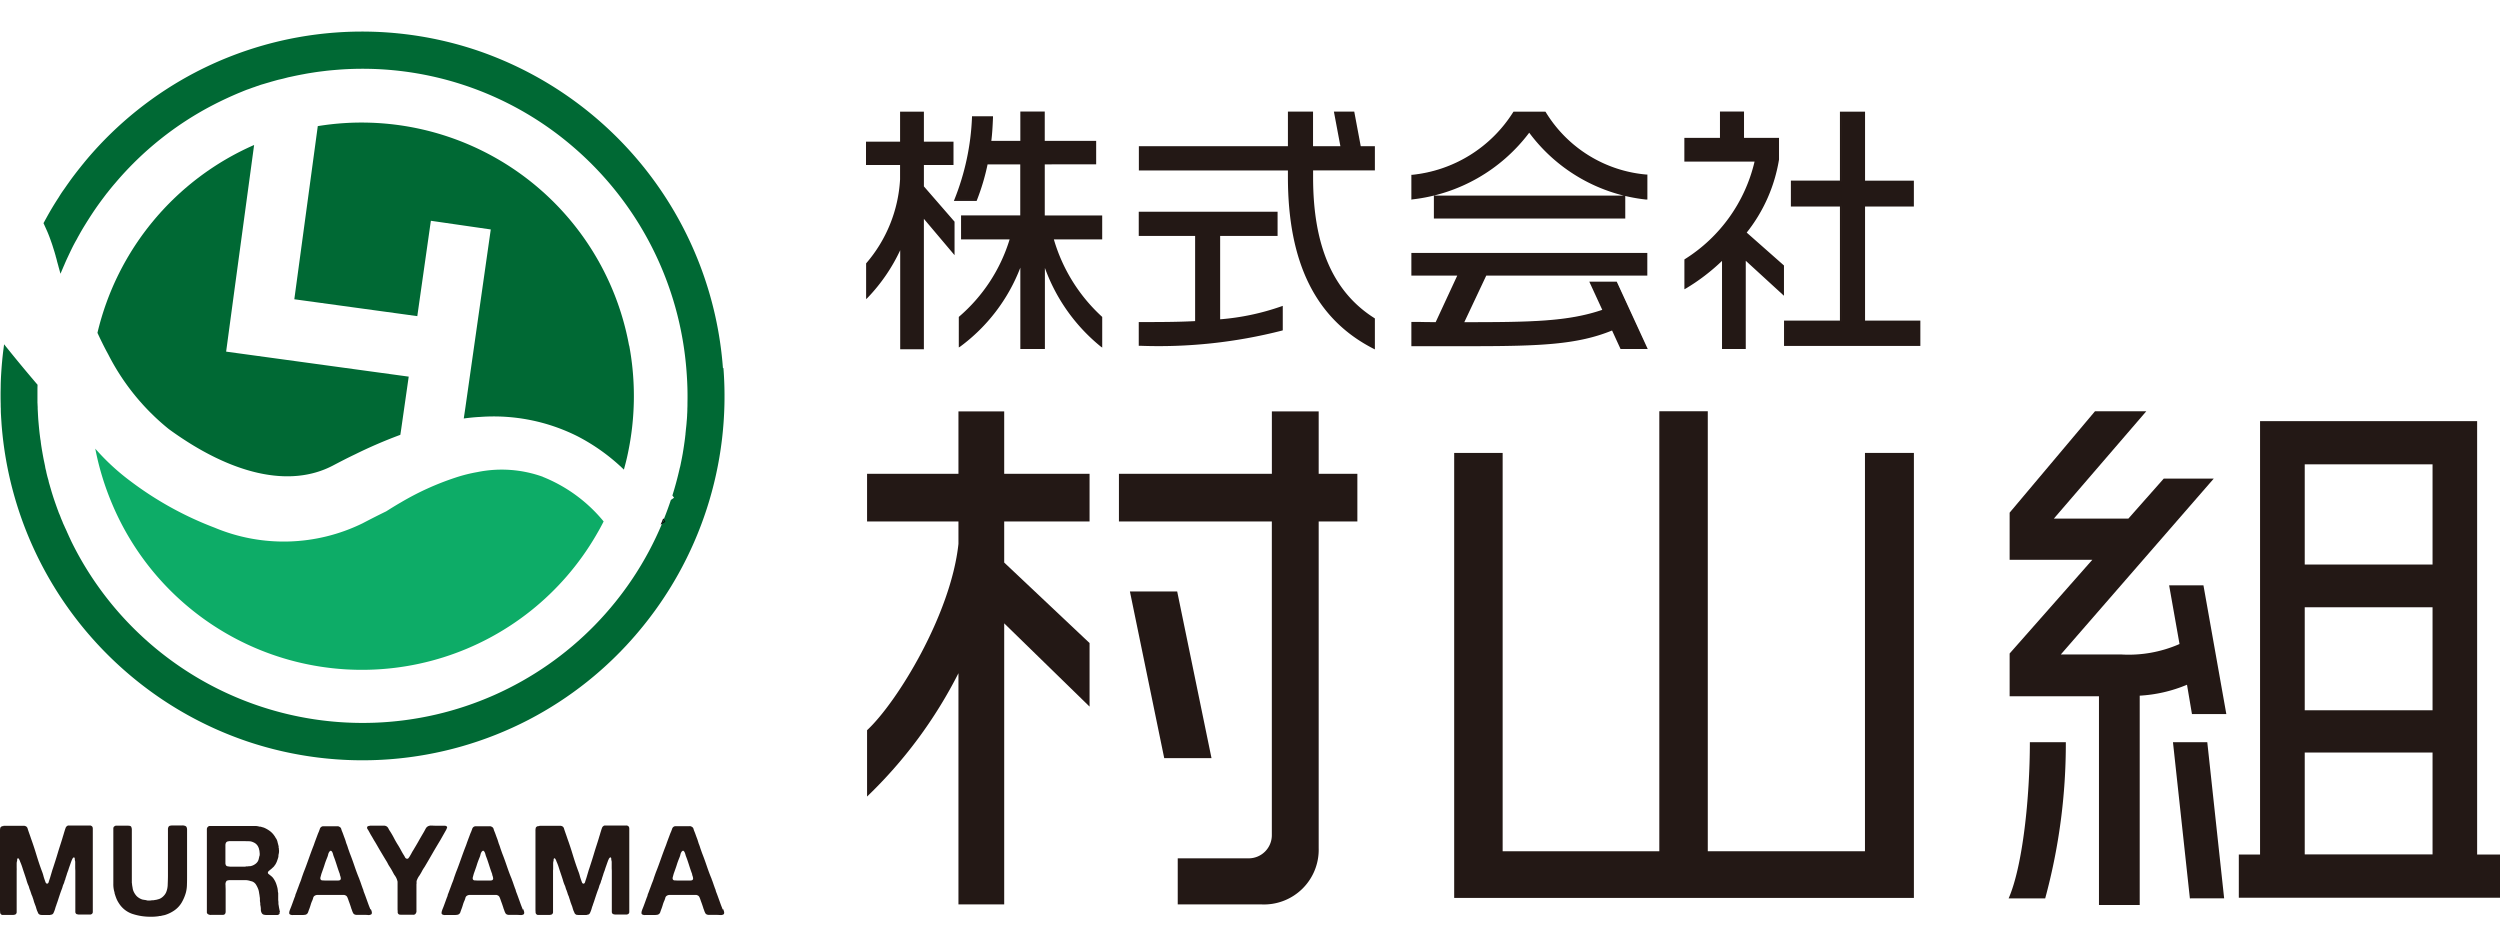 <svg xmlns="http://www.w3.org/2000/svg" width="150" height="57" viewBox="0 0 150 57"><g transform="translate(0)"><g transform="translate(0 1.893)"><g transform="translate(51.96 4.798)"><g transform="translate(0.064 17.984)"><path d="M81.758,47.358V64.223H79.013V50.351a27.406,27.406,0,0,1-5.483,7.4V53.771c1.8-1.674,5.03-6.94,5.483-11.179V41.245H73.53V38.388h5.483V34.64h2.745v3.748h5.122v2.857H81.758V43.71l5.122,4.831v3.812l-5.122-4.995Zm18.869-6.113V60.839A3.284,3.284,0,0,1,97.2,64.223h-5.03V61.458h4.273a1.39,1.39,0,0,0,1.373-1.411v-18.8H88.642V38.388h9.176V34.64h2.809v3.748h2.321v2.857Zm-9.268,14.2-2.059-10h2.837l2.059,10Z" transform="translate(-73.53 -34.633)" fill="#231815"/><path d="M123.32,63.821V37.131h2.908v23.9h9.4V34.63h2.908v26.4h9.431v-23.9h2.936v26.7H123.32Z" transform="translate(-88.093 -34.63)" fill="#231815"/><path d="M172.526,63.857H170.34c.849-1.938,1.274-6.085,1.274-9.369h2.158a35.439,35.439,0,0,1-1.238,9.369Zm8.816-11.044-.3-1.774a8.558,8.558,0,0,1-2.837.656V64.256H175.76V51.73H170.4V49.165l4.96-5.622H170.4V40.715l5.122-6.085H178.6l-5.547,6.441h4.471l2.123-2.4h3l-9.176,10.552h3.622a7.568,7.568,0,0,0,3.5-.627l-.623-3.52h2.059l1.373,7.724h-2.059Zm-.127,11.044L180.2,54.487h2.059l1.012,9.369Zm2.936-.036V61.228h1.274V35.221H198.45V61.228h1.373v2.593H184.151Zm11.624-26.006h-7.669v6.013h7.669Zm0,8.578h-7.669v6.177h7.669Zm0,8.714h-7.669V61.22h7.669V55.107Z" transform="translate(-101.846 -34.63)" fill="#231815"/></g><path d="M76.884,15.679v7.937H75.575V17.467a10.54,10.54,0,0,1-2.045,3.057V18.55a8.474,8.474,0,0,0,2.045-5.066v-.926H73.53V11.29h2.045v-1.8h1.309v1.8h1.776v1.268H76.884v1.368l1.84,2.116v1.817l-1.84-2.18Zm7.245,2.779V23.6H82.791V18.457A10.546,10.546,0,0,1,79.1,23.466v-1.7a10.029,10.029,0,0,0,3.071-4.738H79.24V15.714h3.552V12.529H80.718a11.878,11.878,0,0,1-.658,2.194H78.829a14.875,14.875,0,0,0,1.061-4.959H81.03c-.014.534-.05,1.019-.106,1.475h1.868V9.48h1.337v1.76h3.085v1.29H84.129v3.185h3.446v1.318H84.659a10.112,10.112,0,0,0,2.915,4.738v1.7a10.9,10.9,0,0,1-3.446-5.009Z" transform="translate(-73.466 -9.416)" fill="#231815"/><path d="M76.921,23.654H75.492V17.712a10.6,10.6,0,0,1-1.939,2.836l-.106.1V18.5l.014-.014a8.415,8.415,0,0,0,2.023-5.023V12.6H73.44v-1.4h2.045V9.4h1.429v1.8H78.69v1.4H76.914v1.283L78.753,16v2.009l-1.84-2.18v7.838Zm-1.309-.121H76.8V15.489l1.84,2.18V16.038L76.8,13.921V12.475h1.776V11.328H76.8v-1.8H75.612v1.8H73.567v1.147h2.045v.99a8.579,8.579,0,0,1-2.045,5.094v1.8a10.835,10.835,0,0,0,1.924-2.936l.113-.249v6.37Zm8.554.107H82.7V18.759a10.621,10.621,0,0,1-3.6,4.731l-.092.057V21.716l.021-.021a9.923,9.923,0,0,0,3.028-4.631H79.143V15.624h3.552V12.561h-1.96a13.284,13.284,0,0,1-.644,2.159l-.014.036H78.711l.035-.086A14.816,14.816,0,0,0,79.8,9.732V9.675H81.06v.064c-.021.556-.05,1.012-.1,1.411H82.7V9.39h1.465v1.76h3.085v1.411H84.166v3.064h3.446v1.439h-2.9a10.121,10.121,0,0,0,2.88,4.631l.021.021v1.838l-.092-.064a10.792,10.792,0,0,1-3.347-4.717V23.64Zm-1.337-.121h1.217V18.075l.12.342a10.981,10.981,0,0,0,3.325,4.909V21.773a10.22,10.22,0,0,1-2.915-4.752l-.014-.078h2.929v-1.2H84.046V12.439H87.13V11.278H84.046V9.518H82.829v1.76h-2v-.071a10.609,10.609,0,0,0,.113-1.4H79.921a15.05,15.05,0,0,1-1.026,4.838h1.1a12.989,12.989,0,0,0,.637-2.152v-.05h2.193v3.306H79.27v1.2h2.943l-.021.078a10.012,10.012,0,0,1-3.071,4.752v1.553a10.593,10.593,0,0,0,3.573-4.916l.12-.328v5.429Z" transform="translate(-73.44 -9.39)" fill="#231815"/><g transform="translate(16.365 0.007)"><path d="M105.6,13.342v-.456H96.66V11.553H105.6V9.48h1.387v2.073h1.776l-.389-2.073h1.09l.389,2.073h.842v1.332H106.99v.484c0,4.125,1.231,6.918,3.707,8.486V23.58c-3.552-1.817-5.094-5.365-5.094-10.246ZM96.66,23.417v-1.3c1.167,0,2.307,0,3.382-.064V16.826H96.66V15.493h8.214v1.332h-3.446v5.13a15.26,15.26,0,0,0,3.757-.784V22.5a29.882,29.882,0,0,1-8.526.912Z" transform="translate(-96.596 -9.423)" fill="#231815"/><path d="M110.734,23.664l-.085-.043c-3.453-1.767-5.129-5.137-5.129-10.3v-.392H96.577V11.473h8.943V9.4h1.507v2.073h1.641L108.279,9.4H109.5l.389,2.073h.849v1.453h-3.707v.427c0,4.111,1.2,6.869,3.679,8.436l.028.021v1.86ZM96.7,12.8h8.943v.513c0,5.066,1.627,8.386,4.974,10.146V21.869c-2.5-1.6-3.707-4.382-3.707-8.522V12.8h3.707V11.587h-.828L109.4,9.514h-.969l.389,2.073h-1.91V9.514H105.64v2.073H96.7V12.8ZM96.634,23.45H96.57V22.025h.064c1.167,0,2.264,0,3.318-.057V16.86H96.57V15.406H104.9V16.86h-3.446v5a14.545,14.545,0,0,0,3.672-.777l.085-.029v1.468l-.042.014a29.8,29.8,0,0,1-8.54.912Zm.064-1.3v1.183a29.6,29.6,0,0,0,8.405-.891v-1.2a14.838,14.838,0,0,1-3.686.755h-.064V16.739H104.8V15.527H96.712v1.211h3.382v5.344h-.057c-1.061.064-2.158.064-3.325.064Z" transform="translate(-96.57 -9.4)" fill="#231815"/></g><g transform="translate(32.722 0.007)"><path d="M126.8,10.574a10.08,10.08,0,0,1-7.011,4.047V13.253A8.239,8.239,0,0,0,125.9,9.47h1.84a7.962,7.962,0,0,0,6.092,3.783v1.368a9.968,9.968,0,0,1-7.026-4.047ZM132.32,23.6l-.516-1.133c-2.123.876-4.486.955-8.54.955H119.79V22.088c.5,0,.969.014,1.436.014l1.358-2.921H119.8v-1.24h14.037v1.24h-9.643L122.818,22.1c4.188,0,6.389-.05,8.462-.77l-.764-1.66h1.514l1.8,3.926Zm-11.172-7.83V14.514h11.363v1.254Z" transform="translate(-119.719 -9.42)" fill="#231815"/><path d="M133.89,23.643h-1.649l-.509-1.111c-2.073.848-4.3.941-8.5.941H119.69V22.018h.064c.255,0,.5,0,.743.007.219,0,.439.007.651.007l1.295-2.793H119.69V17.879h14.157V19.24h-9.665l-1.316,2.793c4,0,6.219-.036,8.278-.741l-.778-1.689h1.648l.014.036,1.847,4.011Zm-1.571-.121h1.38l-1.755-3.8h-1.38l.75,1.639-.064.021c-2.115.741-4.365.77-8.483.77h-.1l.042-.086,1.387-2.957h9.622V17.993H119.8v1.119h2.823l-1.415,3.042h-.035c-.233,0-.46,0-.693-.007s-.446-.007-.679-.007v1.211h3.417c4.231,0,6.445-.093,8.518-.955l.057-.021.524,1.147Zm.205-7.709H121.041V14.437h11.483Zm-11.356-.121H132.4V14.558H121.169v1.133ZM119.69,14.68V13.191h.05A8.126,8.126,0,0,0,125.8,9.428l.021-.028h1.91l.021.028a7.861,7.861,0,0,0,6.049,3.748h.05v1.5h-.071a10.077,10.077,0,0,1-7.019-4.011,10.2,10.2,0,0,1-7,4Zm7.075-4.232.05.078a9.83,9.83,0,0,0,6.919,4.011V13.3a7.971,7.971,0,0,1-6.07-3.776h-1.769a8.215,8.215,0,0,1-6.085,3.769v1.24a9.994,9.994,0,0,0,6.9-4.011l.05-.071Z" transform="translate(-119.69 -9.4)" fill="#231815"/></g><g transform="translate(49.101 0)"><path d="M146.506,18.237V23.6H145.2V18.237a11.759,11.759,0,0,1-2.257,1.739V18.329a9.518,9.518,0,0,0,4.224-5.964H142.94v-1.3h2.137V9.48H146.4v1.582h2.1V12.3a9.541,9.541,0,0,1-1.96,4.4l2.257,1.995v1.646Zm2.413,5.18v-1.4h3.354V15.052h-2.943V13.627h2.943V9.487h1.387v4.14h2.929v1.425h-2.929V22.02h3.318v1.4Z" transform="translate(-142.869 -9.416)" fill="#231815"/><path d="M146.533,23.64H145.1V18.353a12.063,12.063,0,0,1-2.165,1.653l-.092.05V18.268l.028-.021a9.456,9.456,0,0,0,4.181-5.85H142.84V10.972h2.137V9.39h1.443v1.582h2.1v1.3a9.489,9.489,0,0,1-1.939,4.382l2.236,1.974v1.817l-2.292-2.1v5.287Zm-1.309-.121h1.189V18.075l2.292,2.1V18.7l-2.285-2.009.035-.043a9.446,9.446,0,0,0,1.953-4.36V11.114h-2.1V9.532h-1.2v1.582h-2.137V12.3H147.2v.071a9.621,9.621,0,0,1-4.231,5.992v1.5a11.916,11.916,0,0,0,2.158-1.682l.106-.1v5.451ZM157,23.455h-8.179V21.937h3.354V15.09h-2.943V13.537h2.943V9.4h1.507v4.14h2.929V15.09h-2.929v6.847H157v1.518Zm-8.059-.121h7.931V22.058h-3.318V14.969h2.929v-1.3h-2.929V9.525h-1.266v4.14h-2.943v1.3h2.943v7.089h-3.354v1.275Z" transform="translate(-142.84 -9.39)" fill="#231815"/></g></g><g transform="translate(0.035)"><path d="M45.046,23.7A16.316,16.316,0,0,0,26.368,10.53L24.96,20.919l7.379,1.012.814-5.721,3.594.52L35.219,27.452l-.092.62c.325-.043.651-.078.983-.093a11.2,11.2,0,0,1,5.844,1.161,11.754,11.754,0,0,1,2.781,2c.085-.313.17-.634.233-.948a16.568,16.568,0,0,0,.085-6.5Z" transform="translate(-7.336 -4.856)" fill="#006934"/><path d="M15.989,24.593l.488-3.62h0l1.189-8.764a16.43,16.43,0,0,0-9.4,11.272c.205.442.417.876.651,1.3a13.769,13.769,0,0,0,3.63,4.474c3.771,2.75,7.266,3.534,9.834,2.195.382-.2.828-.435,1.337-.677A28.378,28.378,0,0,1,26.439,29.6l.05-.328.453-3.164-10.952-1.5Z" transform="translate(-2.454 -5.403)" fill="#006934"/><path d="M34.937,39.469a7.3,7.3,0,0,0-3.92-.285,9.321,9.321,0,0,0-1.33.335A16.681,16.681,0,0,0,26.426,41c-.311.178-.608.363-.891.542-.531.257-1.012.506-1.422.72a10.751,10.751,0,0,1-8.879.257,20.334,20.334,0,0,1-5-2.757A13.545,13.545,0,0,1,8.08,37.78,16.574,16.574,0,0,0,9.1,41.114a16.259,16.259,0,0,0,29.022,1.874c.163-.278.318-.556.46-.841a9.082,9.082,0,0,0-3.644-2.672Z" transform="translate(-2.399 -12.754)" fill="#0dac67"/><path d="M43.392,22.858A21.846,21.846,0,0,0,28.634,3.785a21.659,21.659,0,0,0-16.86,1.3A21.653,21.653,0,0,0,5.243,10.3c-.127.15-.248.3-.368.449-.262.328-.516.655-.757,1-.1.135-.191.278-.29.413s-.2.292-.29.442c-.276.42-.531.848-.771,1.29-.05.085-.092.171-.142.257l.212.47c.007.021.021.043.028.064q.117.278.212.556c.042.114.078.221.113.335.028.093.057.178.085.271h0c.028.086.05.178.078.264v.014c.028.093.057.192.078.285h0c.014.064.035.128.05.185l.042.15a.133.133,0,0,0,.014.05.043.043,0,0,0,.007.029c.035.121.064.242.1.363h0c.035-.078.071-.171.113-.264.014-.036.028-.064.042-.1.035-.086.078-.171.113-.264L4,16.36c.1-.214.2-.427.3-.634s.212-.42.333-.627c.035-.071.078-.15.12-.221.1-.185.205-.363.318-.549.276-.449.566-.9.877-1.332.149-.207.311-.42.467-.627,0,0,.007-.014.014-.014.163-.207.333-.42.509-.62A19.359,19.359,0,0,1,12.8,7.062c.509-.264,1.033-.506,1.557-.727.057-.021.12-.05.177-.071.021-.007.042-.021.064-.028.106-.043.212-.086.318-.121s.241-.093.361-.128c.078-.029.149-.057.226-.078l.078-.029c.078-.029.149-.05.226-.071l.071-.021c.071-.021.142-.043.219-.064s.163-.05.241-.071c.156-.043.318-.093.481-.128s.318-.078.481-.121l.3-.064c.226-.05.453-.093.679-.135.184-.036.368-.064.552-.093.226-.036.46-.064.693-.093s.5-.05.743-.071A19.366,19.366,0,0,1,34.456,9.62a19.645,19.645,0,0,1,6.75,13.409c.05.641.071,1.275.057,1.91,0,.121,0,.235-.007.349v.043c0,.114-.007.221-.014.335V25.7h0c-.007.128-.014.242-.028.363v.007c-.007.121-.021.249-.035.371s-.021.221-.035.335v.036h0c-.014.1-.021.192-.035.292l-.021.157c-.028.2-.057.406-.092.606-.007.043-.014.093-.021.135-.021.1-.035.2-.057.3-.014.071-.028.143-.042.207l-.021.107c-.014.071-.028.142-.05.214l-.014.05s0,.028-.007.036c-.12.527-.262,1.055-.425,1.575l.014.021a.2.2,0,0,1,.028.036l.057.078-.191.135c-.127.385-.269.77-.417,1.14-.035.085-.071.178-.106.264h0A19.471,19.471,0,0,1,4.43,33.517c-.064-.128-.134-.264-.191-.392-.035-.078-.071-.15-.106-.228-.021-.05-.042-.093-.064-.143a.254.254,0,0,1-.028-.064L3.955,32.5c0-.007-.007-.014-.014-.028-.035-.071-.064-.15-.1-.221s-.064-.15-.092-.221c-.014-.029-.021-.05-.035-.078-.021-.05-.042-.1-.057-.143-.028-.078-.057-.15-.092-.228s-.05-.128-.071-.192l-.014-.029c-.064-.178-.127-.356-.191-.541s-.12-.363-.177-.549c-.021-.071-.042-.15-.064-.221s-.042-.15-.064-.221-.042-.142-.057-.214V29.6c-.021-.071-.042-.143-.064-.221-.028-.114-.057-.221-.078-.335v-.014a1.966,1.966,0,0,1-.064-.278.091.091,0,0,0-.007-.043l-.05-.242c-.035-.157-.064-.321-.092-.477-.042-.242-.085-.485-.113-.727a.9.9,0,0,0-.021-.135c-.007-.05-.014-.107-.021-.157-.007-.078-.021-.157-.028-.228-.028-.242-.05-.492-.071-.734s-.028-.477-.042-.713v-.114c-.007-.093-.007-.178-.014-.271v-.648c0-.135,0-.278.007-.413-.608-.712-1.281-1.518-2.009-2.43L.22,21.74c-.021.142-.035.285-.05.42s-.028.292-.042.435c-.035.435-.064.869-.071,1.3,0,.164-.007.328-.007.492,0,.2,0,.4.007.606,0,.1,0,.192.007.292v.093c0,.114.007.235.014.349.007.15.021.3.028.449A21.861,21.861,0,0,0,7.627,41.113a21.68,21.68,0,0,0,7.238,4.14,21.659,21.659,0,0,0,16.86-1.3,21.653,21.653,0,0,0,6.53-5.208,21.9,21.9,0,0,0,5.165-15.91Z" transform="translate(-0.05 -2.656)" fill="#006934"/><path d="M56.02,44.035l.035-.078c.035-.085.071-.178.106-.264l.021-.043.05.078.064.107.014.021Zm.177-.278-.064.15.113-.071Z" transform="translate(-16.42 -14.442)" fill="#040000"/></g><g transform="translate(0 47.633)"><path d="M.205,69.534H1.4a.283.283,0,0,1,.184.05.219.219,0,0,1,.071.107c.014.05.028.093.042.135.028.078.057.164.085.242s.057.164.085.249q.17.47.318.962c.1.328.205.648.325.969a2.211,2.211,0,0,1,.1.306c.028.107.064.207.1.306l.028.078a.269.269,0,0,0,.05.057l.028.014s.021,0,.028-.007c.042-.007.064-.043.078-.093s.028-.093.042-.135c.042-.114.071-.228.106-.342s.064-.228.106-.342c.1-.306.2-.613.29-.919s.2-.62.29-.926c.021-.078.05-.157.071-.235s.05-.157.071-.235l.042-.121a.214.214,0,0,1,.078-.1.145.145,0,0,1,.113-.036H5.384a.146.146,0,0,1,.106.028c.057.029.078.086.078.171v4.987a.144.144,0,0,1-.05.114.178.178,0,0,1-.106.043H4.719c-.042-.007-.071-.014-.1-.021s-.05-.021-.071-.05a.152.152,0,0,1-.028-.1V72.256c0-.071-.007-.135-.007-.2v-.313a.336.336,0,0,0-.014-.121.557.557,0,0,1-.014-.114.076.076,0,0,0-.042-.078.053.053,0,0,0-.035.007l-.021.021a.256.256,0,0,0-.05.071.84.84,0,0,1-.035.078c-.028.078-.057.15-.085.235s-.057.157-.085.242c-.007.028-.021.057-.028.093a.8.8,0,0,1-.035.093c-.021.064-.05.128-.064.192l-.064.192a.1.1,0,0,0-.014.05.06.06,0,0,1-.014.05.842.842,0,0,0-.05.143.647.647,0,0,1-.057.15.842.842,0,0,0-.05.143,1.234,1.234,0,0,1-.05.15c-.057.143-.106.292-.156.442s-.092.292-.149.442a.1.1,0,0,0-.014.043.053.053,0,0,1-.014.043,1.611,1.611,0,0,0-.057.171,1.612,1.612,0,0,1-.057.171c-.014.036-.028.064-.042.1a.2.2,0,0,1-.057.078.166.166,0,0,1-.071.036.212.212,0,0,0-.085.021H2.575a.683.683,0,0,1-.127-.007.2.2,0,0,1-.085-.028.177.177,0,0,1-.078-.086c-.014-.036-.028-.071-.05-.114s-.042-.121-.064-.185a.958.958,0,0,0-.064-.185l-.021-.064a1.223,1.223,0,0,1-.064-.192,1.529,1.529,0,0,0-.064-.192.1.1,0,0,0-.014-.043c-.007-.014,0-.029-.014-.043a.852.852,0,0,1-.057-.143c-.014-.05-.035-.1-.05-.15a.121.121,0,0,0-.014-.036c-.007-.014,0-.028-.014-.036a1.233,1.233,0,0,1-.05-.15.646.646,0,0,0-.057-.15,2.331,2.331,0,0,1-.106-.314c-.035-.107-.071-.221-.106-.321-.042-.128-.085-.249-.127-.385a3.445,3.445,0,0,0-.142-.378.643.643,0,0,0-.078-.171L1.1,71.486c-.007-.007-.021,0-.035,0a.092.092,0,0,0-.035.078.279.279,0,0,1-.014.107A.554.554,0,0,0,1,71.779v.278A1.27,1.27,0,0,1,1,72.22v2.487a.152.152,0,0,1-.028.1.138.138,0,0,1-.106.064.542.542,0,0,1-.106.014H.163a.143.143,0,0,1-.106-.043.155.155,0,0,1-.05-.114c0-.05-.007-.107-.007-.164V69.833a.58.58,0,0,1,.007-.114.25.25,0,0,1,.021-.085.2.2,0,0,1,.12-.078H.205Z" transform="translate(0 -69.513)" fill="#231815"/><path d="M9.787,69.524h.623a1.089,1.089,0,0,1,.156.007.169.169,0,0,1,.113.05.458.458,0,0,1,.042.157v3.149a.419.419,0,0,0,.014.135.3.3,0,0,0,.007.086c.007.057.021.107.028.164a.7.7,0,0,0,.042.164,1.037,1.037,0,0,0,.205.321.879.879,0,0,0,.34.2l.12.021A.711.711,0,0,1,11.6,74a.261.261,0,0,0,.064.014h.156c.042,0,.071,0,.085-.014h.106l.12-.021a.4.4,0,0,0,.106-.021,1.15,1.15,0,0,0,.163-.05.739.739,0,0,0,.226-.164.724.724,0,0,0,.156-.228,1.281,1.281,0,0,0,.092-.463c.007-.178.014-.363.014-.549V69.766a.31.31,0,0,1,.042-.185.155.155,0,0,1,.1-.057.877.877,0,0,1,.149-.014h.58a.273.273,0,0,1,.106.014A.19.19,0,0,1,14,69.6a.384.384,0,0,1,.035.171V72.5c0,.192,0,.378-.007.556a2.007,2.007,0,0,1-.064.484,2.568,2.568,0,0,1-.262.613,1.519,1.519,0,0,1-.41.442,2.066,2.066,0,0,1-.531.271.938.938,0,0,1-.134.036c-.05.007-.092.021-.134.029a.353.353,0,0,1-.085.014.178.178,0,0,0-.085.014c-.057.007-.127.014-.2.021s-.142.007-.212.007a3.413,3.413,0,0,1-1.182-.178,1.53,1.53,0,0,1-.764-.6,1.828,1.828,0,0,1-.156-.278,3.376,3.376,0,0,1-.113-.321.209.209,0,0,1-.014-.064.118.118,0,0,0-.014-.064,1.648,1.648,0,0,1-.057-.47V69.717a.251.251,0,0,1,.021-.114.3.3,0,0,1,.12-.078H9.78s.021,0,.028-.007Z" transform="translate(-2.811 -69.51)" fill="#231815"/><path d="M21.905,74.723a.325.325,0,0,1,0,.086.1.1,0,0,1-.042.05.163.163,0,0,1-.12.036h-.559a.9.9,0,0,1-.205-.014.212.212,0,0,1-.134-.085.425.425,0,0,1-.064-.242,1.135,1.135,0,0,0-.035-.271v-.107a.8.8,0,0,1-.021-.192.758.758,0,0,0-.014-.185c0-.014-.007-.036-.007-.064-.007-.057-.021-.114-.028-.171a1.468,1.468,0,0,0-.035-.171,1.533,1.533,0,0,0-.142-.306.476.476,0,0,0-.226-.2l-.071-.021a.431.431,0,0,1-.078-.021.981.981,0,0,0-.3-.043h-.941c-.042.007-.071.014-.1.021a.094.094,0,0,0-.071.043.325.325,0,0,0-.05.235c0,.107.007.2.007.285v1.311a.231.231,0,0,1-.014.085.139.139,0,0,1-.085.093.3.3,0,0,1-.085.014h-.686a.314.314,0,0,1-.2-.05.145.145,0,0,1-.057-.135v-4.93a.225.225,0,0,1,.035-.142.259.259,0,0,1,.106-.078h2.773a.886.886,0,0,1,.2.028.253.253,0,0,0,.078.014.151.151,0,0,1,.078.014c.035.007.071.021.1.029a.407.407,0,0,1,.1.036,1.719,1.719,0,0,1,.333.2,1.188,1.188,0,0,1,.255.278.48.48,0,0,1,.05.078.294.294,0,0,0,.05.078.65.65,0,0,1,.085.221c.021.078.042.157.064.249v.057a.077.077,0,0,0,.014.057v.064a.491.491,0,0,1,.007.15.539.539,0,0,1-.021.135.746.746,0,0,0-.014.107.261.261,0,0,1-.014.1c-.021.078-.05.15-.071.214a1.189,1.189,0,0,1-.092.192c-.007.014-.021.028-.035.05a.216.216,0,0,0-.035.05.567.567,0,0,1-.106.107l-.085.078s-.064.05-.092.078a.191.191,0,0,0-.057.05.1.1,0,0,0-.042.064.1.1,0,0,0,.014.078.133.133,0,0,0,.05.043c.05.043.1.078.149.121a.611.611,0,0,1,.127.143,1.356,1.356,0,0,1,.142.264,2.636,2.636,0,0,1,.092.306c.007.043.014.093.021.142a.462.462,0,0,0,.021.143V74a1.074,1.074,0,0,1,.014.157.563.563,0,0,0,.014.157l.021.135c.007.043.021.093.028.135s.021.085.028.128Zm-1.2-3.384a.625.625,0,0,0,0-.2.771.771,0,0,0-.028-.178.182.182,0,0,1-.014-.05.053.053,0,0,0-.014-.043.55.55,0,0,0-.318-.335.613.613,0,0,0-.283-.064c-.106,0-.219-.007-.333-.007h-.849a.1.1,0,0,1-.028.014h-.028a.19.19,0,0,0-.12.078.342.342,0,0,0-.035.157v1.062a.282.282,0,0,0,.035.143.138.138,0,0,0,.092.057q.064.011.149.021h.863a.208.208,0,0,0,.1-.014h.092a.7.7,0,0,1,.113-.014.273.273,0,0,0,.106-.014.69.69,0,0,0,.219-.1.571.571,0,0,0,.163-.157.477.477,0,0,0,.064-.15c.014-.057.028-.114.042-.185Z" transform="translate(-5.13 -69.521)" fill="#231815"/><path d="M29.426,74.546s.014.043.028.078a.463.463,0,0,1,.028.093.2.2,0,0,1,0,.093.076.076,0,0,1-.05.064.3.3,0,0,1-.191.029c-.085-.007-.163-.007-.219-.007h-.446a.208.208,0,0,1-.092-.014.177.177,0,0,1-.12-.093,1.013,1.013,0,0,1-.057-.128,1.044,1.044,0,0,0-.05-.135c-.021-.078-.05-.157-.078-.242s-.057-.157-.085-.235c-.014-.043-.028-.086-.042-.121s-.028-.071-.042-.1a.222.222,0,0,0-.064-.078.383.383,0,0,0-.12-.05H26.263a.336.336,0,0,0-.219.057.2.2,0,0,0-.078.121,1.234,1.234,0,0,1-.05.15,1.681,1.681,0,0,0-.1.264c-.028.093-.057.185-.092.271-.021.05-.035.1-.057.157a.241.241,0,0,1-.085.128.185.185,0,0,1-.106.043,1.054,1.054,0,0,1-.156.014h-.559a.323.323,0,0,1-.191-.036.1.1,0,0,1-.042-.064.409.409,0,0,1,.007-.093.355.355,0,0,1,.028-.093c.007-.029.021-.057.028-.078.05-.114.092-.235.134-.349s.085-.235.127-.349a.413.413,0,0,0,.042-.121.413.413,0,0,1,.042-.121c.042-.107.078-.214.12-.321s.078-.221.12-.321a2.523,2.523,0,0,0,.106-.3l.106-.3c.113-.278.212-.556.311-.834s.2-.556.311-.834a.333.333,0,0,1,.021-.064.674.674,0,0,0,.021-.064c.042-.107.078-.214.12-.321s.078-.221.127-.321l.064-.171a.234.234,0,0,1,.092-.135.276.276,0,0,1,.092-.036h.863a.2.2,0,0,1,.134.036.191.191,0,0,1,.106.128,1.091,1.091,0,0,0,.064.178c.035.086.064.171.092.249s.064.164.092.249c.007.028.021.057.028.093s.021.057.028.093a2.521,2.521,0,0,1,.106.3l.106.3c.1.249.191.506.276.755s.177.506.283.755c.007.021.014.036.021.057a.114.114,0,0,0,.021.057c.028.078.057.157.085.242s.057.157.085.242a.458.458,0,0,1,.042.114.7.7,0,0,0,.035.114c.064.157.12.321.177.477s.113.321.177.47a.1.1,0,0,1,.014.043.053.053,0,0,0,.014.043Zm-1.889-1.717c.064-.029.092-.064.085-.128a.6.6,0,0,0-.042-.171.169.169,0,0,1-.014-.057.086.086,0,0,0-.014-.057c-.064-.171-.12-.342-.177-.52s-.113-.349-.184-.527a.744.744,0,0,1-.028-.093.63.63,0,0,0-.035-.107.247.247,0,0,0-.05-.086.1.1,0,0,0-.071-.036c-.007.007-.021.014-.028.021s-.021.014-.028.021a.462.462,0,0,0-.085.178.937.937,0,0,1-.064.2c-.057.143-.113.285-.156.428s-.1.292-.149.435a1.234,1.234,0,0,0-.05.15c-.014.05-.028.1-.042.157a.181.181,0,0,0,.007.135.133.133,0,0,0,.12.057c.057,0,.113.007.17.007h.7a.433.433,0,0,0,.142-.014Z" transform="translate(-7.175 -69.53)" fill="#231815"/><path d="M31.292,69.529h.828a.338.338,0,0,1,.156.029.293.293,0,0,1,.134.142,1.306,1.306,0,0,0,.106.178q.127.2.233.406t.233.406c.064.1.12.2.177.306s.113.207.177.306a1.154,1.154,0,0,1,.071.128.151.151,0,0,0,.12.085.1.1,0,0,0,.085-.036c.021-.029.042-.057.057-.078.042-.071.085-.143.12-.207a1.967,1.967,0,0,1,.12-.207c.1-.171.205-.342.3-.513s.2-.349.3-.52c.042-.064.078-.143.127-.228a.331.331,0,0,1,.17-.171.4.4,0,0,1,.205-.029c.092,0,.177.007.248.007h.531a.2.2,0,0,1,.1.029.081.081,0,0,1,.028.114,1.025,1.025,0,0,1-.05.114l-.17.3-.17.3c-.163.271-.325.541-.481.812s-.311.541-.474.812a2.232,2.232,0,0,0-.149.242c-.042.086-.092.164-.142.249a1.071,1.071,0,0,0-.106.164,1.451,1.451,0,0,0-.078.185V73c0,.014-.007.036-.007.05v1.575a.248.248,0,0,1-.085.221.179.179,0,0,1-.113.029h-.644a.989.989,0,0,1-.149-.007.124.124,0,0,1-.1-.05.141.141,0,0,1-.035-.107,1.062,1.062,0,0,0-.007-.143V72.921a.231.231,0,0,0-.014-.086,1.064,1.064,0,0,0-.078-.2,1.428,1.428,0,0,0-.113-.171l-.127-.235c-.042-.078-.092-.157-.142-.235a1.475,1.475,0,0,1-.106-.178,1.437,1.437,0,0,0-.1-.178c-.127-.207-.248-.413-.368-.613s-.233-.413-.361-.613c-.057-.1-.113-.2-.17-.292s-.106-.192-.163-.292c-.014-.021-.035-.057-.064-.1a.128.128,0,0,1-.014-.121.064.064,0,0,1,.042-.043l.057-.021h.057Z" transform="translate(-9.104 -69.515)" fill="#231815"/><path d="M42.346,74.546s.014.043.028.078a.463.463,0,0,1,.028.093.2.2,0,0,1,0,.093.076.076,0,0,1-.05.064.3.3,0,0,1-.191.029c-.092,0-.163-.007-.219-.007H41.49a.208.208,0,0,1-.092-.014.177.177,0,0,1-.12-.093,1.013,1.013,0,0,1-.057-.128,1.044,1.044,0,0,0-.05-.135c-.021-.078-.05-.157-.078-.242s-.057-.157-.085-.235c-.014-.043-.028-.086-.042-.121s-.028-.071-.042-.1a.222.222,0,0,0-.064-.078.383.383,0,0,0-.12-.05H39.176a.335.335,0,0,0-.219.057.2.2,0,0,0-.078.121,1.234,1.234,0,0,1-.05.15,1.681,1.681,0,0,0-.1.264c-.028.093-.057.185-.092.271-.021.05-.035.1-.057.157a.208.208,0,0,1-.085.128.185.185,0,0,1-.106.043,1.053,1.053,0,0,1-.156.014h-.552a.323.323,0,0,1-.191-.036.1.1,0,0,1-.042-.064.409.409,0,0,1,.007-.093.464.464,0,0,1,.028-.093c.007-.029.021-.057.028-.078.05-.114.092-.235.134-.349s.085-.235.127-.349a.413.413,0,0,0,.042-.121.413.413,0,0,1,.042-.121c.042-.107.078-.214.12-.321s.078-.221.12-.321a2.522,2.522,0,0,0,.106-.3l.106-.3c.113-.278.212-.556.311-.834s.2-.556.311-.834a.334.334,0,0,1,.021-.064.674.674,0,0,0,.021-.064c.042-.107.078-.214.12-.321s.078-.221.127-.321l.064-.171a.234.234,0,0,1,.092-.135.276.276,0,0,1,.092-.036h.863a.2.2,0,0,1,.134.036.191.191,0,0,1,.106.128,1.092,1.092,0,0,0,.064.178c.035.086.064.171.092.249s.064.164.092.249l.028.093a.792.792,0,0,1,.028.093,2.522,2.522,0,0,1,.106.3l.106.3c.1.249.191.506.276.755s.177.506.283.755c.007.021.014.036.021.057a.114.114,0,0,0,.021.057c.028.078.057.157.085.242s.057.157.085.242a.458.458,0,0,1,.042.114.7.7,0,0,0,.035.114c.064.157.12.321.177.477s.113.321.177.47a.1.1,0,0,1,.014.043.053.053,0,0,0,.014.043Zm-1.889-1.717c.064-.029.092-.064.085-.128a.6.6,0,0,0-.042-.171.169.169,0,0,1-.014-.057.086.086,0,0,0-.014-.057c-.064-.171-.12-.342-.177-.52s-.113-.349-.184-.527a.745.745,0,0,1-.028-.093.629.629,0,0,0-.035-.107.247.247,0,0,0-.05-.086.078.078,0,0,0-.071-.036c-.007.007-.021.014-.028.021s-.021.014-.028.021a.462.462,0,0,0-.085.178.937.937,0,0,1-.064.2c-.057.143-.113.285-.156.428s-.1.292-.149.435a1.234,1.234,0,0,0-.05.15c-.014.05-.028.1-.042.157a.181.181,0,0,0,.007.135.133.133,0,0,0,.12.057c.057,0,.113.007.17.007h.7a.433.433,0,0,0,.142-.014Z" transform="translate(-10.954 -69.53)" fill="#231815"/><path d="M45.665,69.534h1.2a.283.283,0,0,1,.184.05.219.219,0,0,1,.071.107c.014.05.028.093.042.135.028.078.057.164.085.242s.057.164.085.249q.17.47.318.962c.1.328.205.648.325.969a2.211,2.211,0,0,1,.1.306c.028.107.064.207.1.306.007.028.021.05.028.078a.1.1,0,0,0,.05.057l.028.014s.021,0,.028-.007c.042-.007.064-.043.078-.093s.028-.093.042-.135c.042-.114.071-.228.106-.342s.064-.228.106-.342c.1-.306.2-.613.29-.919s.2-.62.29-.926c.021-.078.05-.157.071-.235s.05-.157.071-.235c.014-.043.028-.078.042-.121a.214.214,0,0,1,.078-.1.145.145,0,0,1,.113-.036h1.259a.146.146,0,0,1,.106.028c.057.029.078.086.078.171v4.987a.144.144,0,0,1-.05.114.239.239,0,0,1-.106.043h-.693c-.042-.007-.071-.014-.1-.021s-.05-.021-.071-.05a.152.152,0,0,1-.028-.1V72.256c0-.071-.007-.135-.007-.2v-.313a.335.335,0,0,0-.014-.121.558.558,0,0,1-.014-.114.076.076,0,0,0-.042-.078.053.053,0,0,0-.035.007l-.021.021a.256.256,0,0,0-.05.071.84.84,0,0,1-.035.078c-.028.078-.057.15-.085.235s-.057.157-.085.242c-.007.028-.021.057-.028.093a.8.8,0,0,1-.035.093c-.021.064-.05.128-.064.192l-.064.192a.1.1,0,0,0-.014.05.06.06,0,0,1-.014.05.842.842,0,0,0-.05.143.647.647,0,0,1-.057.15.842.842,0,0,0-.05.143,1.236,1.236,0,0,1-.05.15c-.057.143-.106.292-.156.442s-.092.292-.149.442a.1.1,0,0,0-.014.043.053.053,0,0,1-.014.043,1.612,1.612,0,0,0-.057.171,1.611,1.611,0,0,1-.057.171c-.014.036-.028.064-.042.1a.2.2,0,0,1-.057.078.166.166,0,0,1-.071.036.212.212,0,0,0-.085.021h-.432a.683.683,0,0,1-.127-.007.119.119,0,0,1-.085-.028.177.177,0,0,1-.078-.086c-.014-.036-.028-.071-.05-.114s-.042-.121-.064-.185a.959.959,0,0,0-.064-.185l-.021-.064a1.223,1.223,0,0,1-.064-.192l-.064-.192a.1.1,0,0,0-.014-.043c-.007-.014,0-.029-.014-.043a.852.852,0,0,1-.057-.143,1.235,1.235,0,0,0-.05-.15.121.121,0,0,0-.014-.036c0-.014,0-.028-.014-.036a1.234,1.234,0,0,1-.05-.15.646.646,0,0,0-.057-.15,2.33,2.33,0,0,1-.106-.314c-.035-.107-.071-.221-.106-.321-.042-.128-.085-.249-.127-.385a2.972,2.972,0,0,0-.142-.378.643.643,0,0,0-.078-.171l-.028-.028c-.007-.007-.021,0-.035,0a.092.092,0,0,0-.035.078.279.279,0,0,1-.014.107.554.554,0,0,0-.014.107v.278a1.271,1.271,0,0,1-.007.164v2.487a.152.152,0,0,1-.028.1.138.138,0,0,1-.106.064.543.543,0,0,1-.106.014h-.651a.143.143,0,0,1-.106-.043.155.155,0,0,1-.05-.114c0-.05-.007-.107-.007-.164V69.833a.58.58,0,0,1,.007-.114.25.25,0,0,1,.021-.085.2.2,0,0,1,.12-.078h.057Z" transform="translate(-13.282 -69.513)" fill="#231815"/><path d="M59.3,74.546s.014.043.028.078a.463.463,0,0,1,.028.093.2.2,0,0,1,0,.093.076.076,0,0,1-.05.064.3.3,0,0,1-.191.029c-.092,0-.163-.007-.219-.007H58.44a.208.208,0,0,1-.092-.014.177.177,0,0,1-.12-.093,1.013,1.013,0,0,1-.057-.128,1.044,1.044,0,0,0-.05-.135c-.021-.078-.05-.157-.078-.242s-.057-.157-.085-.235c-.014-.043-.028-.086-.042-.121s-.028-.071-.042-.1a.222.222,0,0,0-.064-.078.383.383,0,0,0-.12-.05H56.126a.336.336,0,0,0-.219.057.2.2,0,0,0-.078.121,1.235,1.235,0,0,1-.05.15,1.681,1.681,0,0,0-.1.264c-.028.093-.057.185-.092.271-.021.05-.035.1-.057.157a.208.208,0,0,1-.085.128.185.185,0,0,1-.106.043,1.054,1.054,0,0,1-.156.014h-.552a.323.323,0,0,1-.191-.036A.1.1,0,0,1,54.4,74.8a.409.409,0,0,1,.007-.093.463.463,0,0,1,.028-.093c.007-.029.021-.057.028-.078.05-.114.092-.235.134-.349s.085-.235.127-.349a.413.413,0,0,0,.042-.121.413.413,0,0,1,.042-.121c.042-.107.078-.214.12-.321s.078-.221.12-.321a2.523,2.523,0,0,0,.106-.3l.106-.3c.113-.278.212-.556.311-.834s.2-.556.311-.834a.333.333,0,0,1,.021-.064c.007-.014.014-.043.021-.064.042-.107.078-.214.12-.321s.078-.221.127-.321l.064-.171a.234.234,0,0,1,.092-.135.276.276,0,0,1,.092-.036h.863a.2.2,0,0,1,.134.036.191.191,0,0,1,.106.128,1.091,1.091,0,0,0,.064.178c.035.086.064.171.092.249s.064.164.092.249l.028.093a.792.792,0,0,1,.028.093,2.522,2.522,0,0,1,.106.3l.106.3c.1.249.191.506.276.755s.177.506.283.755c.007.021.014.036.021.057a.114.114,0,0,0,.021.057c.028.078.057.157.085.242s.057.157.085.242a.458.458,0,0,1,.042.114.7.7,0,0,0,.035.114c.064.157.12.321.177.477s.113.321.177.47a.1.1,0,0,1,.014.043.053.053,0,0,0,.014.043Zm-1.889-1.717c.064-.029.092-.064.085-.128a.6.6,0,0,0-.042-.171.169.169,0,0,1-.014-.057.086.086,0,0,0-.014-.057c-.064-.171-.12-.342-.177-.52s-.113-.349-.184-.527a.743.743,0,0,1-.028-.093A.629.629,0,0,0,57,71.169a.247.247,0,0,0-.05-.086.078.078,0,0,0-.071-.036c-.007.007-.021.014-.028.021s-.021.014-.028.021a.462.462,0,0,0-.085.178.937.937,0,0,1-.064.2c-.057.143-.113.285-.156.428s-.1.292-.149.435a1.236,1.236,0,0,0-.05.15c-.014.05-.028.1-.042.157a.181.181,0,0,0,.007.135.133.133,0,0,0,.12.057c.057,0,.113.007.17.007h.7a.433.433,0,0,0,.142-.014Z" transform="translate(-15.911 -69.53)" fill="#231815"/></g></g><rect width="149.993" height="57" transform="translate(0)" fill="none"/></g></svg>
